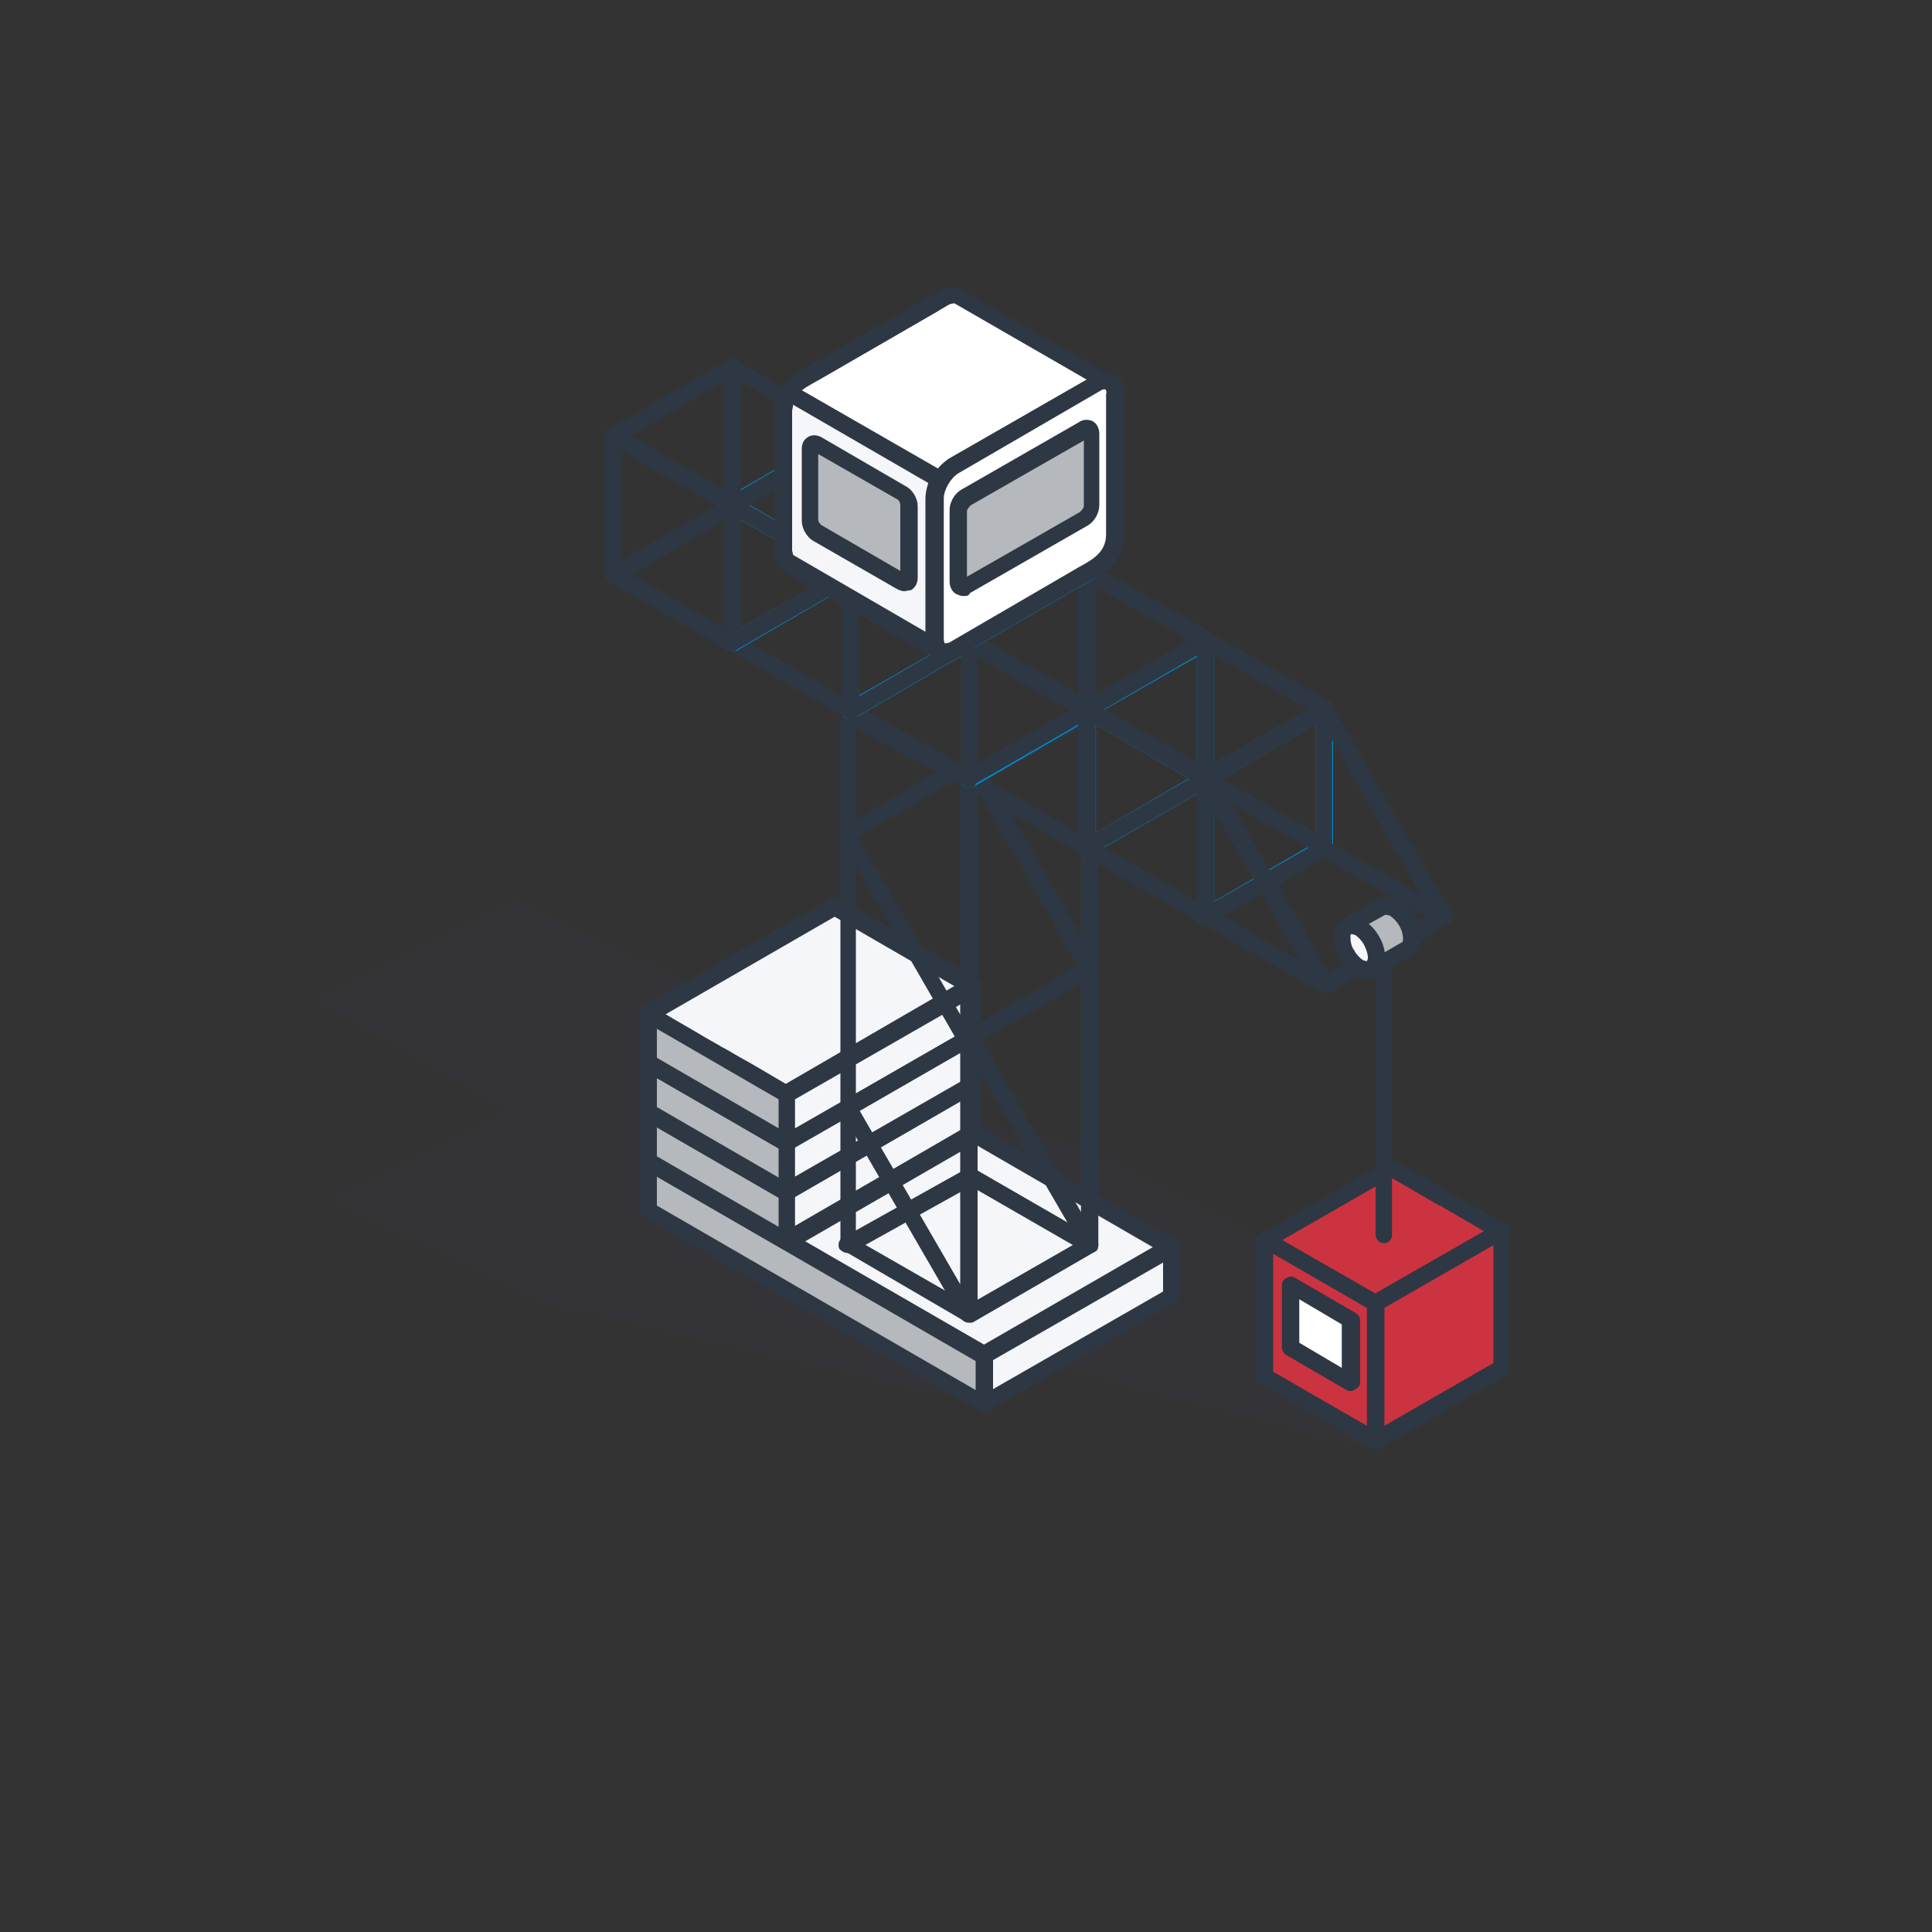 <?xml version="1.0" encoding="UTF-8"?> <!-- Generator: Adobe Illustrator 23.0.3, SVG Export Plug-In . SVG Version: 6.00 Build 0) --> <svg xmlns="http://www.w3.org/2000/svg" xmlns:xlink="http://www.w3.org/1999/xlink" id="Слой_1" x="0px" y="0px" viewBox="0 0 200 200" style="enable-background:new 0 0 200 200;" xml:space="preserve"><rect x="0" y="0" width="200" height="200" fill="#333333" stroke="none"/> <style type="text/css"> .st0{fill-rule:evenodd;clip-rule:evenodd;fill:#3C3958;} .st1{opacity:0.15;fill-rule:evenodd;clip-rule:evenodd;fill:#3C3958;enable-background:new ;} .st2{fill-rule:evenodd;clip-rule:evenodd;fill:#F5F6FA;} .st3{fill-rule:evenodd;clip-rule:evenodd;fill:#2E3844;} .st4{fill-rule:evenodd;clip-rule:evenodd;fill:#B5B8BC;} .st5{fill-rule:evenodd;clip-rule:evenodd;fill:#CB3340;} .st6{fill-rule:evenodd;clip-rule:evenodd;fill:#FFFFFF;} .st7{fill-rule:evenodd;clip-rule:evenodd;fill:#0087CA;} </style> <path class="st0" d="M11,119"></path> <polygon class="st1" points="142.4,150 110,141.6 101.9,145.3 55.9,134.6 34.5,124.1 53.1,115.1 33,103.5 53.4,93.3 100.2,115.7 113,119.2 156.3,141.6 "></polygon> <g> <path class="st2" d="M67.1,120.2L86.5,109c23.2,13.4,11.6,6.7,34.8,20.1L102,140.3C78.7,126.9,90.4,133.6,67.1,120.2z"></path> <path class="st3" d="M68.9,120.2l33,19.1l17.6-10.1l-33-19.1L68.9,120.2L68.9,120.2z M101.9,141.2c-0.2,0-0.3-0.1-0.4-0.1L66.7,121 c-0.3-0.1-0.4-0.4-0.4-0.8c0-0.3,0.1-0.6,0.4-0.7l19.4-11.2c0.2-0.2,0.6-0.2,0.8,0l34.8,20.1c0.3,0.1,0.4,0.4,0.4,0.8 c0,0.3-0.1,0.6-0.4,0.7L102.3,141C102.2,141.1,102,141.2,101.9,141.2z"></path> <polygon class="st4" points="67.1,120.2 72.8,123.4 85.5,130.8 89.6,133.2 101.9,140.3 101.9,145.3 67.1,125.2 "></polygon> <path class="st3" d="M68,124.8l33,19.1v-3l-33-19.1V124.8L68,124.8z M101.9,146.2c-0.2,0-0.3,0-0.4-0.1L66.7,126 c-0.3-0.2-0.4-0.4-0.4-0.8v-5.1c0-0.3,0.1-0.6,0.4-0.7c0.3-0.2,0.6-0.2,0.9,0l34.8,20.1c0.3,0.2,0.5,0.4,0.5,0.8v5.1 c0,0.3-0.2,0.6-0.5,0.8C102.2,146.2,102,146.2,101.9,146.2z"></path> <polygon class="st2" points="101.9,140.3 121.2,129.1 121.2,134.1 101.9,145.3 "></polygon> <path class="st3" d="M102.8,140.8v3l17.6-10.1v-3L102.8,140.8L102.8,140.8z M101.9,146.2c-0.2,0-0.3,0-0.4-0.1 c-0.2-0.2-0.4-0.4-0.4-0.8v-5.1c0-0.3,0.1-0.6,0.4-0.8l19.4-11.2c0.2-0.1,0.6-0.1,0.8,0c0.3,0.1,0.4,0.4,0.4,0.8v5 c0,0.3-0.1,0.6-0.4,0.8L102.4,146C102.2,146.2,102,146.2,101.9,146.2z"></path> <polygon class="st2" points="81.5,123.4 100.8,112.2 100.8,117.3 81.5,128.5 "></polygon> <path class="st3" d="M82.3,123.9v3l17.6-10.2v-3L82.3,123.9L82.3,123.9z M81.5,129.4c-0.1,0-0.4-0.1-0.5-0.1 c-0.3-0.2-0.4-0.5-0.4-0.8v-5c0-0.3,0.1-0.6,0.4-0.8l19.3-11.2c0.2-0.2,0.6-0.2,0.9,0c0.2,0.2,0.4,0.4,0.4,0.8v5.1 c0,0.3-0.2,0.6-0.4,0.8l-19.4,11.2C81.8,129.3,81.7,129.4,81.5,129.4z"></path> <path class="st4" d="M67.1,115.1c11.6,6.7,2.8,1.6,14.4,8.3v5l-14.4-8.3V115.1z"></path> <path class="st3" d="M68,119.7l12.6,7.3v-3L68,116.7V119.7L68,119.7z M81.5,129.4c-0.1,0-0.4-0.1-0.5-0.1L66.6,121 c-0.3-0.1-0.4-0.4-0.4-0.8v-5.1c0-0.3,0.1-0.6,0.4-0.8c0.3-0.2,0.6-0.2,0.9,0l14.3,8.3c0.3,0.1,0.4,0.5,0.4,0.8v5 c0,0.3-0.1,0.6-0.4,0.8C81.8,129.3,81.7,129.4,81.5,129.4z"></path> <polygon class="st2" points="81.5,118.3 100.8,107.2 100.8,112.2 81.5,123.4 "></polygon> <path class="st3" d="M82.3,118.8v3l17.6-10.1v-3L82.3,118.8L82.3,118.8z M81.5,124.3c-0.1,0-0.4-0.1-0.5-0.1 c-0.3-0.1-0.4-0.4-0.4-0.7v-5.1c0-0.3,0.1-0.6,0.4-0.8l19.3-11.2c0.2-0.2,0.6-0.2,0.9,0c0.2,0.1,0.4,0.5,0.4,0.7v5.1 c0,0.3-0.2,0.6-0.4,0.8l-19.4,11.2C81.8,124.2,81.7,124.3,81.5,124.3z"></path> <path class="st4" d="M67.1,110.1c11.6,6.7,2.8,1.6,14.4,8.3v5.1l-14.4-8.3V110.1z"></path> <path class="st3" d="M68,114.6l12.6,7.3v-3L68,111.6V114.6L68,114.6z M81.5,124.3c-0.1,0-0.4-0.1-0.5-0.1l-14.4-8.3 c-0.3-0.1-0.4-0.5-0.4-0.8V110c0-0.3,0.1-0.6,0.4-0.8c0.3-0.1,0.6-0.1,0.9,0l14.3,8.3c0.3,0.2,0.4,0.5,0.4,0.8v5.1 c0,0.3-0.1,0.6-0.4,0.7C81.8,124.2,81.7,124.3,81.5,124.3z"></path> <path class="st2" d="M67.1,105l19.3-11.2c23.2,13.4-8.8-5.1,14.4,8.3l-19.3,11.2C58.3,99.9,90.4,118.4,67.1,105z"></path> <path class="st3" d="M76.5,109.4c1.3,0.7,2.8,1.6,5,2.9L99,102.2l-12.6-7.3L68.9,105c1.6,1,3,1.7,4,2.4l0,0c0,0,0.4,0.2,1.5,0.8 c0.2,0.2,0.6,0.3,0.9,0.5L76.5,109.4L76.5,109.4L76.5,109.4z M81.5,114.2c-0.1,0-0.4-0.1-0.5-0.1c-2.3-1.3-4-2.4-5.4-3.1l0,0 c-0.1,0-0.3-0.1-0.8-0.5c-0.2,0-0.2-0.1-0.4-0.2l-2.4-1.4l0,0c-1.3-0.8-3.1-1.8-5.4-3.1c-0.3-0.2-0.4-0.4-0.4-0.8 c0-0.3,0.1-0.6,0.4-0.8L86,93c0.2-0.2,0.6-0.2,0.8,0c2.3,1.3,4.1,2.3,5.4,3.1l0,0c0.1,0,0.4,0.2,1.4,0.8c0.1,0.1,0.4,0.2,0.5,0.3 c0.1,0.1,0.3,0.2,0.4,0.3c0.8,0.4,1.1,0.6,1.2,0.6l0,0c1.3,0.8,3.1,1.8,5.4,3.1c0.2,0.1,0.4,0.4,0.4,0.8c0,0.3-0.2,0.6-0.4,0.7 L81.9,114C81.8,114.1,81.7,114.2,81.5,114.2z"></path> <polygon class="st2" points="81.5,113.3 100.8,102.1 100.8,107.2 81.5,118.3 "></polygon> <path class="st3" d="M82.3,113.8v3l17.6-10.1v-3L82.3,113.8L82.3,113.8z M81.5,119.2c-0.1,0-0.4,0-0.5-0.1 c-0.3-0.1-0.4-0.4-0.4-0.8v-5.1c0-0.3,0.1-0.6,0.4-0.8l19.3-11.2c0.2-0.2,0.6-0.2,0.9,0c0.2,0.1,0.4,0.4,0.4,0.8v5 c0,0.3-0.2,0.6-0.4,0.8L81.8,119C81.8,119.2,81.7,119.2,81.5,119.2z"></path> <path class="st4" d="M67.1,105c11.6,6.7,2.8,1.6,14.4,8.3v5.1l-14.4-8.3V105z"></path> <path class="st3" d="M68,109.5l12.6,7.3v-3L68,106.5V109.5L68,109.5z M81.5,119.2c-0.1,0-0.4,0-0.5-0.1l-14.4-8.3 c-0.3-0.1-0.4-0.4-0.4-0.8v-5c0-0.3,0.1-0.6,0.4-0.8c0.3-0.1,0.6-0.1,0.9,0l14.3,8.3c0.3,0.2,0.4,0.4,0.4,0.8v5.1 c0,0.3-0.1,0.6-0.4,0.8C81.8,119.2,81.7,119.2,81.5,119.2z"></path> <path class="st3" d="M88.6,128.3l10.8,6.2V81.2l-10.8-5.8V128.3L88.6,128.3z M100.3,136.9c-0.2,0-0.3,0-0.4-0.1l-12.5-7.3 c-0.3-0.2-0.4-0.4-0.4-0.7v-55c0-0.3,0.1-0.6,0.4-0.8c0.3-0.2,0.6-0.2,0.9,0l12.5,6.8c0.3,0.1,0.4,0.5,0.4,0.8V136 c0,0.3-0.1,0.6-0.4,0.8C100.6,136.9,100.5,136.9,100.3,136.9z"></path> <path class="st3" d="M101.1,81.2v53.4l10.8-6.2v-53L101.1,81.2L101.1,81.2z M100.3,136.9c-0.2,0-0.3,0-0.4-0.1 c-0.3-0.2-0.4-0.4-0.4-0.8V80.7c0-0.3,0.1-0.6,0.4-0.8l12.5-6.8c0.3-0.1,0.6-0.1,0.9,0c0.2,0.1,0.4,0.4,0.4,0.8v55 c0,0.3-0.1,0.6-0.4,0.7l-12.6,7.3C100.6,136.9,100.5,136.9,100.3,136.9z"></path> <path class="st3" d="M100.3,136.9c-0.3,0-0.6-0.1-0.8-0.4l-12.4-21.4c-0.1-0.2-0.1-0.4-0.1-0.7c0.1-0.2,0.2-0.4,0.4-0.5l24.8-14.3 c0.4-0.3,1-0.1,1.2,0.3s0.1,1-0.3,1.2L89,115l12,20.7c0.2,0.4,0.1,1-0.4,1.2C100.6,136.9,100.4,136.9,100.3,136.9z"></path> <path class="st3" d="M100,108.5c-0.3,0-0.6-0.2-0.7-0.4L87,86.8c-0.1-0.2-0.1-0.5-0.1-0.7c0.1-0.2,0.2-0.4,0.4-0.5l10.9-6.4 c0.5-0.3,1-0.1,1.3,0.3c0.2,0.4,0.1,0.9-0.4,1.2l-10.3,5.9l11.8,20.5c0.2,0.4,0.1,0.9-0.3,1.2C100.3,108.4,100.2,108.5,100,108.5z"></path> <path class="st3" d="M112.8,101.2c-0.3,0-0.6-0.2-0.8-0.5l-11.5-20.1c-0.3-0.4-0.1-1,0.3-1.2s1-0.1,1.2,0.3l11.6,20.1 c0.2,0.4,0.1,1-0.3,1.2C113.1,101.1,112.9,101.2,112.8,101.2z"></path> <path class="st3" d="M112.8,129.7c-0.3,0-0.6-0.2-0.7-0.4L100,108.5c-0.2-0.4-0.1-1,0.4-1.2c0.4-0.2,1-0.1,1.2,0.3l12,20.8 c0.2,0.4,0.1,1-0.3,1.2C113.1,129.7,113,129.7,112.8,129.7z"></path> <path class="st5" d="M131,128.3l13-7.5c18.6,10.7-7.1-4.1,11.5,6.6l-13,7.5C123.9,124.2,149.5,139,131,128.3z"></path> <path class="st3" d="M138.5,131.7l3.9,2.3l11.3-6.5l-4.3-2.5c-0.2-0.1-0.2-0.2-0.4-0.2l-5-2.9l-11.3,6.5l5.5,3.2L138.5,131.7 L138.5,131.7L138.5,131.7L138.5,131.7z M142.4,135.8c-0.1,0-0.3,0-0.4-0.1l-6.8-3.9l-0.2-0.1c0,0,0,0-0.1,0l-4.3-2.5 c-0.3-0.1-0.5-0.5-0.5-0.8s0.2-0.6,0.5-0.7l13-7.5c0.3-0.1,0.6-0.1,0.9,0c1.8,1.1,3.2,1.9,4.3,2.5l0,0c0,0,0.2,0.1,0.6,0.4 c0.2,0.1,0.4,0.3,0.7,0.4c0.2,0.1,0.4,0.2,0.6,0.3c0.1,0.1,0.1,0.1,0.2,0.1c0.4,0.3,0.7,0.4,0.7,0.4l0,0c1,0.6,2.5,1.4,4.3,2.5 c0.3,0.2,0.4,0.4,0.4,0.8c0,0.3-0.1,0.6-0.4,0.8l-13,7.5C142.7,135.8,142.6,135.8,142.4,135.8z"></path> <polygon class="st5" points="142.4,134.9 155.5,127.4 155.5,141.6 142.4,149.1 "></polygon> <path class="st3" d="M143.3,135.4v12.2l11.3-6.5v-12.2L143.3,135.4L143.3,135.4z M142.4,150c-0.1,0-0.3-0.1-0.4-0.1 c-0.2-0.1-0.4-0.5-0.4-0.8v-14.2c0-0.3,0.2-0.6,0.4-0.8l13.1-7.5c0.2-0.1,0.5-0.1,0.8,0c0.3,0.2,0.4,0.4,0.4,0.8v14.2 c0,0.3-0.1,0.6-0.4,0.8l-13,7.5C142.7,150,142.6,150,142.4,150z"></path> <path class="st5" d="M131,128.3c9.3,5.4,2.2,1.3,11.5,6.7v14.2l-11.5-6.7V128.3z"></path> <path class="st3" d="M131.8,142l9.7,5.6v-12.2l-9.7-5.6V142L131.8,142z M142.4,150c-0.1,0-0.3-0.1-0.4-0.1l-11.5-6.6 c-0.3-0.2-0.5-0.4-0.5-0.8v-14.2c0-0.3,0.2-0.6,0.5-0.7c0.2-0.2,0.6-0.2,0.9,0l11.5,6.6c0.3,0.1,0.4,0.4,0.4,0.8v14.2 c0,0.3-0.1,0.6-0.4,0.8C142.7,150,142.6,150,142.4,150z"></path> <polygon class="st6" points="139.8,143.1 133.6,139.6 133.6,133 139.8,136.6 "></polygon> <path class="st3" d="M134.5,139l4.4,2.6v-4.5l-4.4-2.6V139L134.5,139z M139.8,144c-0.1,0-0.3,0-0.4-0.1l-6.2-3.6 c-0.2-0.1-0.5-0.4-0.5-0.8V133c0-0.3,0.2-0.6,0.5-0.7c0.3-0.2,0.6-0.2,0.9,0l6.2,3.6c0.2,0.1,0.5,0.4,0.5,0.7v6.5 c0,0.3-0.2,0.6-0.5,0.7C140.1,144,140,144,139.8,144z"></path> <path class="st3" d="M143.3,128.7c-0.5,0-0.9-0.4-0.9-0.9V98.4c0-0.5,0.4-0.9,0.9-0.9c0.4,0,0.8,0.4,0.8,0.9v29.5 C144.1,128.3,143.7,128.7,143.3,128.7z"></path> <path class="st3" d="M101.1,80.1l10.5,6.1V74l-10.5-6V80.1L101.1,80.1z M112.5,88.6c-0.2,0-0.3,0-0.4-0.1l-12.2-7.1 c-0.3-0.2-0.4-0.4-0.4-0.8V66.4c0-0.3,0.1-0.6,0.4-0.8c0.2-0.1,0.6-0.1,0.8,0l12.3,7.1c0.3,0.2,0.5,0.4,0.5,0.8v14.2 c0,0.3-0.2,0.6-0.5,0.7C112.8,88.6,112.7,88.6,112.5,88.6z"></path> <path class="st7" d="M100.3,81.5c-0.3,0-0.6-0.1-0.8-0.4c-0.2-0.4-0.1-1,0.4-1.2l12.2-7c0.4-0.2,0.9-0.1,1.2,0.3 c0.2,0.4,0.1,0.9-0.4,1.2l-12.2,7.1C100.6,81.5,100.4,81.5,100.3,81.5z"></path> <path class="st7" d="M113.4,74v12.2l10.5-6.1V68L113.4,74L113.4,74z M112.5,88.6c-0.2,0-0.3,0-0.4-0.1c-0.2-0.1-0.5-0.4-0.5-0.7 V73.5c0-0.3,0.2-0.6,0.5-0.8l12.3-7.1c0.3-0.1,0.6-0.1,0.9,0c0.2,0.2,0.4,0.4,0.4,0.8v14.2c0,0.3-0.2,0.6-0.4,0.8L113,88.5 C112.8,88.6,112.7,88.6,112.5,88.6z"></path> <path class="st7" d="M124.8,81.5c-0.1,0-0.3,0-0.4-0.1l-12.2-7.1c-0.4-0.3-0.5-0.8-0.3-1.2c0.2-0.4,0.7-0.6,1.2-0.3l12.2,7 c0.4,0.2,0.5,0.8,0.3,1.2C125.4,81.4,125.1,81.5,124.8,81.5z"></path> <path class="st3" d="M102,66.3l10.6,6.1l10.5-6.1l-10.6-6.1L102,66.3L102,66.3z M112.6,74.3c-0.1,0-0.3-0.1-0.4-0.1l-12.3-7.1 c-0.3-0.2-0.4-0.5-0.4-0.8s0.1-0.6,0.4-0.8l12.2-7.1c0.3-0.2,0.7-0.2,0.9,0l12.4,7.1c0.2,0.2,0.4,0.4,0.4,0.8 c0,0.3-0.1,0.6-0.4,0.7l-12.3,7.1C112.9,74.3,112.8,74.3,112.6,74.3z"></path> <path class="st7" d="M112.5,74.2L112.5,74.2c-0.4,0-0.9-0.4-0.9-0.9v-14c0-0.5,0.5-0.9,0.9-0.9l0,0c0.5,0,0.9,0.4,0.9,0.9v14.1 C113.4,73.9,113.1,74.2,112.5,74.2z"></path> <path class="st3" d="M113.4,87.2l10.5,6.1V81.1L113.4,75V87.2L113.4,87.2z M124.8,95.7c-0.1,0-0.3,0-0.4-0.1l-12.3-7.1 c-0.2-0.1-0.5-0.4-0.5-0.7V73.5c0-0.3,0.2-0.6,0.5-0.8c0.3-0.1,0.7-0.1,0.9,0l12.3,7.1c0.2,0.2,0.4,0.4,0.4,0.8v14.2 c0,0.3-0.2,0.6-0.4,0.7C125.1,95.7,125,95.7,124.8,95.7z"></path> <path class="st3" d="M112.5,88.6c-0.3,0-0.6-0.1-0.8-0.4c-0.2-0.4-0.1-1,0.3-1.2l12.2-7c0.4-0.3,1-0.1,1.2,0.3s0.1,0.9-0.3,1.2 l-12.2,7C112.8,88.6,112.7,88.6,112.5,88.6z"></path> <path class="st7" d="M125.7,81.1v12.2l10.5-6.1V75L125.7,81.1L125.7,81.1z M124.8,95.7c-0.1,0-0.3,0-0.4-0.1 c-0.3-0.1-0.4-0.4-0.4-0.7V80.6c0-0.3,0.1-0.6,0.4-0.8l12.3-7.1c0.2-0.1,0.6-0.1,0.9,0c0.2,0.2,0.4,0.4,0.4,0.8v14.2 c0,0.3-0.2,0.6-0.4,0.7l-12.3,7.1C125.1,95.7,125,95.7,124.8,95.7z"></path> <path class="st3" d="M137.1,88.6c-0.1,0-0.3,0-0.4-0.1l-12.2-7c-0.4-0.2-0.6-0.8-0.4-1.2c0.3-0.4,0.8-0.6,1.3-0.3l12.2,7 c0.4,0.2,0.5,0.8,0.3,1.2C137.7,88.5,137.4,88.6,137.1,88.6z"></path> <path class="st3" d="M114.3,73.4l10.6,6.1l10.5-6.1l-10.6-6.1L114.3,73.4L114.3,73.4z M124.9,81.4c-0.1,0-0.3,0-0.4-0.1l-12.4-7.1 c-0.2-0.2-0.5-0.5-0.5-0.8s0.2-0.6,0.5-0.8l12.3-7.1c0.3-0.1,0.6-0.1,0.9,0l12.3,7.1c0.3,0.1,0.4,0.4,0.4,0.8 c0,0.3-0.1,0.6-0.4,0.8l-12.2,7.1C125.2,81.4,125,81.4,124.9,81.4z"></path> <path class="st3" d="M124.8,81.3L124.8,81.3c-0.4,0-0.9-0.4-0.9-0.9V66.3c0-0.5,0.4-0.9,0.9-0.9l0,0c0.5,0,0.9,0.4,0.9,0.9v14.1 C125.7,80.9,125.3,81.3,124.8,81.3z"></path> <path class="st3" d="M125.7,94.3l8.9,5.2l-8.9-15.6L125.7,94.3L125.7,94.3z M137.1,102.8c-0.1,0-0.3,0-0.4-0.1l-12.3-7.1 c-0.3-0.1-0.4-0.4-0.4-0.7V80.6c0-0.4,0.3-0.7,0.7-0.8c0.4-0.1,0.8,0.1,1,0.4l12.3,21.3c0.2,0.3,0.1,0.8-0.1,1.1 C137.6,102.7,137.3,102.8,137.1,102.8z"></path> <path class="st3" d="M124.8,95.7c-0.3,0-0.6-0.1-0.7-0.4c-0.2-0.4-0.1-0.9,0.3-1.2l12.2-7c0.4-0.2,1-0.1,1.2,0.3s0.1,0.9-0.3,1.2 l-12.2,7C125.1,95.7,125,95.7,124.8,95.7z"></path> <path class="st3" d="M149.3,95.7c-0.2,0-0.3,0-0.4-0.1l-12.2-7c-0.4-0.2-0.6-0.8-0.4-1.2c0.3-0.4,0.8-0.6,1.2-0.3l12.2,7 c0.4,0.2,0.6,0.8,0.3,1.2C149.9,95.5,149.7,95.7,149.3,95.7z"></path> <path class="st3" d="M137.1,88.4c-0.5,0-0.9-0.4-0.9-0.9V73.4c0-0.5,0.4-0.9,0.9-0.9c0.4,0,0.8,0.4,0.8,0.9v14.1 C137.9,88,137.6,88.4,137.1,88.4z"></path> <path class="st3" d="M137.1,102.8c-0.3,0-0.6-0.1-0.8-0.4c-0.2-0.4-0.1-1,0.4-1.2l11.5-6.6L136.4,74c-0.2-0.4-0.1-0.9,0.3-1.2 c0.4-0.2,1-0.1,1.2,0.3l12.3,21.3c0.2,0.2,0.2,0.5,0.2,0.7c-0.1,0.2-0.2,0.4-0.4,0.5l-12.2,7.1 C137.4,102.7,137.3,102.8,137.1,102.8z"></path> <path class="st3" d="M111.6,73.8c-0.1,0-0.3-0.1-0.4-0.1l-12.5-7.2c-0.5-0.3-0.5-0.8-0.3-1.2c0.2-0.4,0.8-0.6,1.2-0.3l12.5,7.2 c0.5,0.3,0.6,0.8,0.4,1.2C112.2,73.7,111.9,73.8,111.6,73.8z"></path> <path class="st3" d="M88.9,73.1l10.6,6.1V66.9l-10.6-6.1V73.1L88.9,73.1z M100.3,81.5c-0.2,0-0.3,0-0.4-0.1l-12.3-7.1 c-0.3-0.2-0.5-0.4-0.5-0.8V59.3c0-0.3,0.1-0.6,0.5-0.7c0.2-0.2,0.6-0.2,0.9,0l12.2,7.1c0.3,0.2,0.4,0.4,0.4,0.8v14.2 c0,0.3-0.1,0.6-0.4,0.8C100.6,81.5,100.5,81.5,100.3,81.5z"></path> <path class="st7" d="M88,74.4c-0.3,0-0.6-0.1-0.8-0.4c-0.2-0.4-0.1-1,0.3-1.2l12.2-7c0.4-0.3,1-0.1,1.2,0.3s0.1,0.9-0.3,1.2 l-12.2,7.1C88.3,74.4,88.2,74.4,88,74.4z"></path> <path class="st3" d="M101.1,66.9v12.2l10.5-6.1V60.9L101.1,66.9L101.1,66.9z M100.3,81.5c-0.2,0-0.3,0-0.4-0.1 c-0.3-0.2-0.4-0.4-0.4-0.8V66.4c0-0.3,0.1-0.6,0.4-0.8l12.2-7.1c0.3-0.2,0.7-0.2,0.9,0c0.3,0.1,0.5,0.4,0.5,0.7v14.2 c0,0.3-0.2,0.6-0.5,0.8l-12.3,7.1C100.6,81.5,100.5,81.5,100.3,81.5z"></path> <path class="st7" d="M89.8,59.3l10.6,6.1l10.5-6.1l-10.6-6.1L89.8,59.3L89.8,59.3z M100.3,67.3c-0.1,0-0.3,0-0.4-0.1L87.6,60 c-0.3-0.1-0.5-0.5-0.5-0.8s0.1-0.6,0.5-0.7l12.3-7.1c0.2-0.2,0.6-0.2,0.8,0l12.4,7.1c0.3,0.1,0.4,0.4,0.4,0.8 c0,0.3-0.2,0.6-0.4,0.7l-12.3,7.1C100.6,67.2,100.5,67.3,100.3,67.3z"></path> <path class="st7" d="M100.3,67.2c-0.5,0-0.8-0.4-0.8-0.9V52.2c0-0.5,0.4-0.9,0.8-0.9c0.5,0,0.9,0.4,0.9,0.9v14.1 C101.1,66.8,100.8,67.2,100.3,67.2z"></path> <path class="st7" d="M99.4,66.7c-0.1,0-0.4,0-0.4-0.1l-12.5-7.2c-0.4-0.2-0.6-0.8-0.4-1.2s0.8-0.6,1.2-0.3l12.5,7.2 c0.4,0.2,0.6,0.8,0.4,1.2C100,66.6,99.7,66.7,99.4,66.7z"></path> <path class="st3" d="M76.7,66l10.5,6.1V59.9l-10.5-6.1V66L76.7,66z M88,74.4c-0.1,0-0.3,0-0.4-0.1l-12.3-7.1 c-0.2-0.2-0.4-0.4-0.4-0.8V52.3c0-0.3,0.2-0.6,0.4-0.7c0.3-0.2,0.6-0.2,0.9,0l12.3,7.1c0.2,0.1,0.4,0.4,0.4,0.7v14.2 c0,0.3-0.1,0.6-0.4,0.8C88.3,74.4,88.2,74.4,88,74.4z"></path> <path class="st7" d="M75.8,67.4c-0.3,0-0.6-0.1-0.8-0.4c-0.2-0.4-0.1-1,0.3-1.2l12.2-7c0.4-0.2,1-0.1,1.2,0.3 c0.2,0.4,0.1,1-0.3,1.2l-12.2,7.1C76.1,67.3,75.9,67.4,75.8,67.4z"></path> <path class="st3" d="M88.9,59.9v12.2L99.4,66V53.8L88.9,59.9L88.9,59.9z M88,74.4c-0.1,0-0.3,0-0.4-0.1c-0.3-0.2-0.5-0.4-0.5-0.8 V59.3c0-0.3,0.1-0.6,0.5-0.7l12.3-7.1c0.2-0.2,0.6-0.2,0.8,0c0.3,0.1,0.4,0.4,0.4,0.7v14.2c0,0.3-0.1,0.6-0.4,0.8l-12.2,7.1 C88.3,74.4,88.2,74.4,88,74.4z"></path> <path class="st7" d="M77.5,52.2L88,58.3l10.6-6.1L88,46.1L77.5,52.2L77.5,52.2z M88,60.2c-0.1,0-0.3,0-0.4-0.1L75.2,53 c-0.2-0.1-0.4-0.5-0.4-0.8s0.2-0.6,0.4-0.7l12.3-7.1c0.2-0.2,0.6-0.2,0.9,0l12.3,7.1c0.3,0.1,0.4,0.4,0.4,0.8 c0,0.3-0.1,0.6-0.4,0.7l-12.3,7.1C88.4,60.2,88.3,60.2,88,60.2z"></path> <path class="st7" d="M88,60.1c-0.5,0-0.9-0.4-0.9-0.9V45.1c0-0.5,0.4-0.9,0.9-0.9c0.4,0,0.8,0.4,0.8,0.9v14.1 C88.9,59.7,88.5,60.1,88,60.1z"></path> <path class="st3" d="M87.1,59.7c-0.1,0-0.3,0-0.4-0.1l-12.5-7.2c-0.4-0.2-0.6-0.8-0.4-1.2c0.3-0.4,0.8-0.6,1.3-0.3L87.5,58 c0.4,0.3,0.5,0.8,0.3,1.2C87.7,59.5,87.4,59.7,87.1,59.7z"></path> <path class="st3" d="M64.4,58.9L74.9,65V52.8l-10.5-6.1V58.9L64.4,58.9z M75.8,67.4c-0.2,0-0.3,0-0.5-0.1L63,60.2 c-0.2-0.2-0.4-0.4-0.4-0.8V45.2c0-0.3,0.1-0.6,0.4-0.7c0.3-0.2,0.7-0.2,0.9,0l12.3,7.1c0.3,0.1,0.4,0.4,0.4,0.7v14.2 c0,0.3-0.2,0.6-0.4,0.8C76.1,67.3,75.9,67.4,75.8,67.4z"></path> <path class="st3" d="M63.5,60.3c-0.3,0-0.6-0.2-0.7-0.4c-0.2-0.4-0.1-1,0.3-1.2l12.2-7c0.4-0.3,1-0.1,1.3,0.3 c0.2,0.4,0.1,1-0.4,1.2L64,60.3C63.8,60.3,63.6,60.3,63.5,60.3z"></path> <path class="st3" d="M76.7,52.8V65l10.5-6.1V46.7L76.7,52.8L76.7,52.8z M75.8,67.4c-0.2,0-0.3,0-0.5-0.1c-0.2-0.2-0.4-0.4-0.4-0.8 V52.3c0-0.3,0.2-0.6,0.4-0.7l12.3-7.1c0.2-0.2,0.6-0.2,0.9,0c0.2,0.1,0.4,0.5,0.4,0.7v14.2c0,0.3-0.1,0.6-0.4,0.8l-12.3,7.1 C76.1,67.3,75.9,67.4,75.8,67.4z"></path> <path class="st3" d="M65.3,45.1l10.6,6.1l10.5-6.1L75.8,39L65.3,45.1L65.3,45.1z M75.8,53.1c-0.2,0-0.3,0-0.4-0.1L63,45.9 c-0.2-0.1-0.4-0.4-0.4-0.8c0-0.3,0.1-0.6,0.4-0.7l12.3-7.1c0.3-0.2,0.6-0.2,0.9,0l12.3,7.1c0.3,0.2,0.4,0.4,0.4,0.8 c0,0.3-0.1,0.6-0.4,0.8l-12.2,7C76.1,53.1,76,53.1,75.8,53.1z"></path> <path class="st3" d="M75.8,53L75.8,53c-0.5,0-0.9-0.4-0.9-0.9V38c0-0.5,0.4-0.9,0.9-0.9l0,0c0.5,0,0.9,0.4,0.9,0.9v14.1 C76.7,52.6,76.3,53,75.8,53z"></path> <path class="st6" d="M97.9,30.7c0.5-0.3,0.8-0.4,1.4-0.1l15.7,9c-0.5-0.2-1-0.1-1.4,0.1l-14.8,8.5c-0.7,0.4-1,0.8-1.4,1.5l-15.6-9 c0.4-0.6,0.7-1.1,1.4-1.5L97.9,30.7z"></path> <path class="st3" d="M83,40.4l14.1,8.1c0.3-0.4,0.7-0.7,1.1-1l14.3-8.2l-13.7-7.9c-0.1,0-0.1,0-0.5,0.1L83.6,40 C83.4,40.1,83.2,40.3,83,40.4L83,40.4z M97.3,50.6c-0.1,0-0.3-0.1-0.4-0.1l-15.7-9c-0.1-0.1-0.3-0.3-0.4-0.5s0-0.5,0.1-0.7 c0.4-0.7,0.9-1.2,1.6-1.7l14.8-8.5l0,0c0.6-0.3,1.3-0.5,2.2-0.1l15.7,9c0.4,0.2,0.6,0.7,0.4,1.2c-0.2,0.4-0.8,0.6-1.2,0.4 c-0.1-0.1-0.1-0.1-0.6,0.1L99.2,49c-0.4,0.3-0.8,0.6-1.1,1.2C97.9,50.4,97.6,50.6,97.3,50.6z"></path> <path class="st2" d="M97.3,67.4l-15.6-9c-0.5-0.3-0.5-0.7-0.5-1.3V42.6c0-0.7,0.2-1.3,0.5-1.9l15.6,9c-0.3,0.6-0.5,1.2-0.5,1.9 v14.5C96.8,66.6,96.9,67,97.3,67.4z"></path> <path class="st3" d="M82.1,41.9c0,0.2-0.1,0.5-0.1,0.7V57c0.1,0.4,0.1,0.5,0.2,0.5l13.6,7.9V51.6c0-0.5,0.1-1,0.3-1.6L82.1,41.9 L82.1,41.9z M97.3,68.3c-0.1,0-0.3,0-0.4-0.1l-15.7-9c-0.9-0.7-1-1.6-1-2V42.6c0-0.8,0.2-1.6,0.7-2.4c0.1-0.2,0.3-0.4,0.5-0.4 c0.2-0.1,0.4,0,0.7,0.1l15.6,9c0.5,0.2,0.6,0.8,0.3,1.2c-0.3,0.5-0.4,1-0.4,1.5V66c0,0.4,0.1,0.5,0.1,0.5c0.4,0.3,0.5,0.8,0.2,1.2 C97.9,68.1,97.6,68.3,97.3,68.3z"></path> <path class="st6" d="M98.8,48.2l14.8-8.5c1-0.6,1.9-0.1,1.9,1.1v14.5c0,2.5-2.1,3.5-3.6,4.4l-13.1,7.6c-1,0.6-1.9,0.1-1.9-1.1V51.6 C96.8,50.4,97.7,48.8,98.8,48.2z"></path> <path class="st3" d="M98.8,48.2L98.8,48.2L98.8,48.2z M114.4,40.3c-0.1,0-0.3,0-0.4,0.1L99.2,49l0,0c-0.8,0.5-1.5,1.7-1.5,2.6v14.5 c0,0.3,0.1,0.5,0.1,0.5c0.1,0,0.2,0,0.5-0.1l13.4-7.8c1.7-0.9,2.8-1.7,2.8-3.4V40.8C114.6,40.5,114.5,40.4,114.4,40.3L114.4,40.3 L114.4,40.3z M97.9,68.4c-0.3,0-0.7-0.1-0.9-0.2c-0.7-0.4-1-1.1-1-2V51.6c0-1.5,1-3.4,2.4-4.2l14.8-8.5c0.8-0.5,1.6-0.5,2.2-0.1 c0.7,0.4,1,1.1,1,2v14.5c0,2.8-2.2,4.1-3.7,4.9L99.2,68C98.8,68.3,98.3,68.4,97.9,68.4z"></path> <path class="st4" d="M100,51.5l12.2-7c0.5-0.3,0.8-0.1,0.8,0.5v7.4c0,0.5-0.3,1.1-0.8,1.4l-12.2,7c-0.5,0.2-0.7,0-0.7-0.5v-7.4 C99.3,52.4,99.6,51.8,100,51.5z"></path> <path class="st3" d="M100.5,52.3c-0.1,0.1-0.4,0.4-0.4,0.6v6.8l11.7-6.7c0.1-0.1,0.4-0.4,0.4-0.6v-6.8L100.5,52.3L100.5,52.3 L100.5,52.3z M99.7,61.7c-0.3,0-0.4-0.1-0.7-0.2c-0.4-0.2-0.7-0.7-0.7-1.3v-7.4c0-0.8,0.5-1.7,1.2-2.1l0,0l12.2-7 c0.4-0.3,1-0.3,1.4-0.1s0.7,0.7,0.7,1.3v7.4c0,0.8-0.5,1.7-1.2,2.1l-12.2,7C100.3,61.7,100,61.7,99.7,61.7z"></path> <path class="st4" d="M93.3,50.9l-8.7-5c-0.4-0.2-0.8,0-0.8,0.5v7.4c0,0.5,0.4,1.1,0.8,1.4l8.7,5c0.4,0.3,0.7,0.1,0.7-0.4v-7.4 C94,51.8,93.7,51.2,93.3,50.9z"></path> <path class="st3" d="M84.7,47v6.8c0,0.2,0.2,0.5,0.4,0.6l8.1,4.7v-6.8c0-0.2-0.1-0.5-0.3-0.6L84.7,47L84.7,47z M93.6,61.2 c-0.2,0-0.5-0.1-0.7-0.2l-8.7-5c-0.7-0.4-1.2-1.3-1.2-2.1v-7.4c0-0.6,0.2-1,0.7-1.3c0.4-0.2,0.9-0.2,1.4,0.1l8.6,5l0,0 c0.8,0.4,1.3,1.3,1.3,2.1v7.4c0,0.5-0.2,1-0.7,1.3C94,61.1,93.8,61.2,93.6,61.2z"></path> <path class="st3" d="M84.4,39.4c-0.3,0-0.6-0.1-0.8-0.4c-0.2-0.4-0.1-1,0.3-1.2l12.3-7.1c0.4-0.2,1-0.1,1.3,0.3 c0.2,0.4,0.1,0.9-0.4,1.2l-12.3,7.1C84.7,39.4,84.5,39.4,84.4,39.4z"></path> <path class="st4" d="M144.3,94c-0.4-0.2-0.8-0.4-1.2-0.1l-3.7,2.1c0.7-0.4,1.6,0.3,2,0.8c0.6,0.7,1.1,1.9,1,2.8 c0,0.3-0.1,0.6-0.4,0.8l3.7-2.1c0.5-0.3,0.5-1.1,0.4-1.6C145.9,95.6,145.2,94.5,144.3,94z"></path> <path class="st3" d="M141.6,95.7c0.2,0.1,0.4,0.3,0.5,0.5c0.5,0.6,1,1.5,1.2,2.4l1.9-1.1c0-0.1,0.1-0.3,0-0.7 c-0.1-0.8-0.7-1.6-1.3-2c-0.3-0.1-0.4-0.1-0.5-0.1L141.6,95.7L141.6,95.7z M142,101.2c-0.3,0-0.6-0.1-0.7-0.4 c-0.2-0.4-0.1-0.9,0.2-1.2c0.1,0,0.1-0.1,0.2-0.2c0.1-0.6-0.3-1.5-0.8-2.1c-0.4-0.4-0.8-0.7-1-0.6c-0.4,0.2-0.9,0-1.1-0.4 c-0.2-0.4-0.1-0.9,0.3-1.2l3.7-2.1c0.6-0.3,1.3-0.3,2.1,0.1l0,0c1.1,0.6,1.9,1.9,2.2,3.2c0.2,1.1-0.1,2.1-0.8,2.5l-3.7,2.1 C142.3,101.2,142.1,101.2,142,101.2z"></path> <path class="st2" d="M142,97.4c-0.4-0.5-0.8-1-1.3-1.3c-0.4-0.3-0.9-0.3-1.2-0.1c-0.4,0.2-0.5,0.6-0.5,1.2s0.1,1.2,0.5,1.8 c0.3,0.6,0.8,1.1,1.2,1.4c0.5,0.3,1,0.3,1.3,0.1c0.3-0.2,0.5-0.6,0.5-1.2C142.5,98.6,142.3,98,142,97.4z"></path> <path class="st3" d="M139.9,96.7C139.8,96.7,139.8,96.7,139.9,96.7c-0.1,0-0.1,0.1-0.1,0.4c0,0.4,0.1,0.9,0.4,1.3 c0.2,0.4,0.6,0.8,0.9,1c0.3,0.1,0.4,0.1,0.4,0.1s0.1-0.1,0.1-0.4c0-0.4-0.2-0.9-0.4-1.3l0,0c-0.2-0.4-0.6-0.8-0.9-1 C140,96.7,140,96.7,139.9,96.7L139.9,96.7z M141.5,101.4c-0.4,0-0.8-0.1-1.2-0.4c-0.6-0.3-1.2-0.9-1.6-1.7 c-0.4-0.7-0.6-1.5-0.6-2.2c0-0.9,0.4-1.6,1-1.9s1.3-0.3,2.1,0.1c0.7,0.4,1.2,1,1.6,1.7c0.4,0.7,0.6,1.5,0.6,2.2 c0,0.9-0.3,1.6-0.9,1.9C142.1,101.3,141.8,101.4,141.5,101.4z"></path> <path class="st3" d="M87.7,129.7c-0.3,0-0.6-0.2-0.8-0.4c-0.2-0.4-0.1-1,0.4-1.2L100,121c0.3-0.2,0.6-0.1,0.9,0l12.3,7.1 c0.4,0.2,0.5,0.8,0.3,1.2s-0.8,0.5-1.2,0.3l-11.8-6.8l-12.4,6.9C88,129.7,87.9,129.7,87.7,129.7z"></path> </g> </svg> 